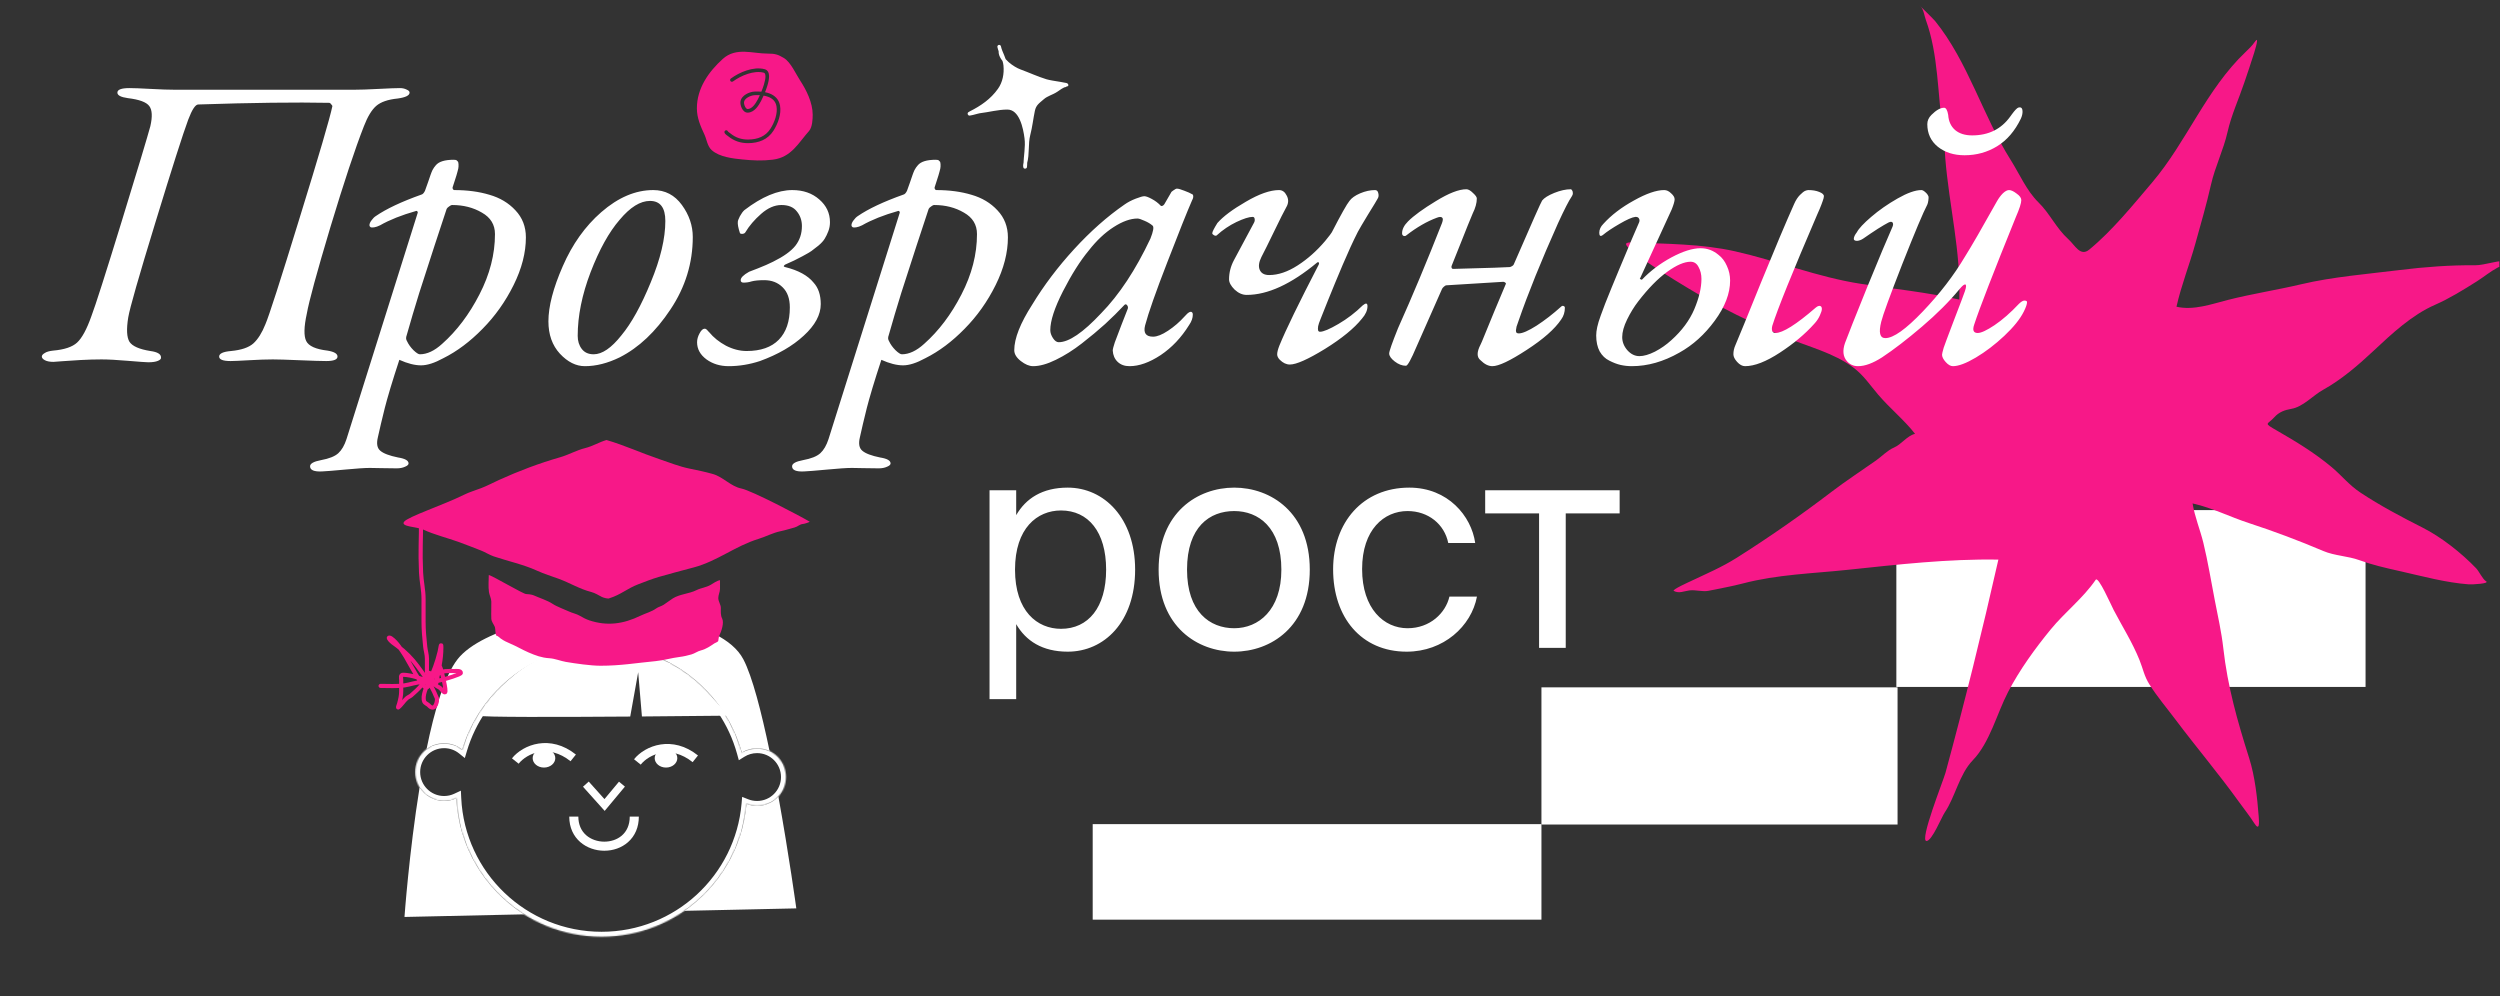 <?xml version="1.0" encoding="UTF-8"?> <svg xmlns="http://www.w3.org/2000/svg" width="2078" height="828" viewBox="0 0 2078 828" fill="none"><rect x="0" y="0" width="2078" height="828" fill="#333333" stroke="none"/> <g clip-path="url(#clip0_1177_362)"> <path fill-rule="evenodd" clip-rule="evenodd" d="M465.787 538.512L437.731 518.009C413.487 524.697 390.549 534.852 380.297 548.003C369.584 561.751 361.085 590.557 354.523 622.71C358.569 619.602 363.633 617.755 369.129 617.755C374.823 617.755 380.054 619.738 384.168 623.051C399.065 573.16 445.305 536.791 500.039 536.791C555.662 536.791 602.513 574.351 616.611 625.493C620.288 623.203 624.631 621.879 629.282 621.879C633.002 621.879 636.524 622.726 639.666 624.236C632.893 591.704 625.274 562.094 617.867 548.003C608.766 530.685 583.891 520.537 557.315 514.906L552.174 531.065L465.787 538.512ZM646.995 662.072C642.607 666.87 636.296 669.878 629.282 669.878C626.181 669.878 623.217 669.29 620.496 668.219C617.323 705.032 597.655 737.129 568.919 757.082L661.895 755.049C661.895 755.049 655.801 710.61 646.995 662.072ZM435.561 759.999C403.187 739.551 381.192 704.16 379.268 663.514C376.188 664.951 372.752 665.754 369.129 665.754C360.544 665.754 353.012 661.247 348.77 654.469C339.987 708.901 336.208 762.172 336.208 762.172L435.561 759.999Z" fill="white"></path> <path fill-rule="evenodd" clip-rule="evenodd" d="M398.852 594.865C397.869 596.215 465.682 596.021 523.844 595.601L530.455 558.748L533.567 595.53C572.785 595.233 605.289 594.865 605.289 594.865C605.289 594.865 561.148 536.723 497.808 536.754C433.557 536.785 408.278 581.969 398.852 594.865Z" fill="white"></path> <path d="M502.608 674.029L484.575 653.923L489.359 649.628L502.426 664.209L514.501 649.719L519.434 653.831L502.608 674.029Z" fill="white"></path> <path d="M502.269 707.127C487.801 707.127 473.163 697.375 473.163 678.75H480.716C480.716 685.186 483.006 690.575 487.334 694.322C491.208 697.672 496.641 699.585 502.269 699.585C512.806 699.585 523.446 693.149 523.446 678.75H530.999C530.999 687.51 527.866 694.881 521.931 700.075C516.736 704.621 509.753 707.127 502.28 707.127H502.269Z" fill="white"></path> <path d="M532.556 635.552L527.008 631.086C536.293 619.546 558.916 610.946 580.162 627.942L575.719 633.501C557.322 618.783 539.482 626.939 532.567 635.552H532.556Z" fill="white"></path> <path d="M431.083 634.791L425.535 630.325C434.82 618.786 457.444 610.185 478.689 627.181L474.235 632.74C455.837 618.022 437.998 626.179 431.083 634.791Z" fill="white"></path> <path d="M452.151 637.998C457.345 637.998 461.556 634.489 461.556 630.161C461.556 625.833 457.345 622.324 452.151 622.324C446.958 622.324 442.747 625.833 442.747 630.161C442.747 634.489 446.958 637.998 452.151 637.998Z" fill="white"></path> <path d="M553.585 637.998C558.779 637.998 562.989 634.489 562.989 630.161C562.989 625.833 558.779 622.324 553.585 622.324C548.391 622.324 544.181 625.833 544.181 630.161C544.181 634.489 548.391 637.998 553.585 637.998Z" fill="white"></path> <mask id="path-9-inside-1_1177_362" fill="white"> <path fill-rule="evenodd" clip-rule="evenodd" d="M620.496 668.22C615.166 730.07 563.271 778.608 500.039 778.608C435.213 778.608 382.302 727.59 379.268 663.514C376.188 664.952 372.753 665.755 369.129 665.755C355.875 665.755 345.13 655.01 345.13 641.755C345.13 628.5 355.875 617.755 369.129 617.755C374.823 617.755 380.054 619.738 384.169 623.051C399.066 573.16 445.305 536.791 500.039 536.791C555.663 536.791 602.513 574.352 616.611 625.493C620.289 623.203 624.631 621.88 629.282 621.88C642.537 621.88 653.282 632.625 653.282 645.879C653.282 659.134 642.537 669.879 629.282 669.879C626.181 669.879 623.217 669.291 620.496 668.22Z"></path> </mask> <path d="M620.496 668.22L622.002 664.395L616.875 662.377L616.401 667.867L620.496 668.22ZM379.268 663.514L383.374 663.32L383.084 657.197L377.53 659.79L379.268 663.514ZM384.169 623.051L381.591 626.252L386.356 630.089L388.107 624.227L384.169 623.051ZM616.611 625.493L612.649 626.586L614.112 631.892L618.784 628.982L616.611 625.493ZM500.039 782.718C565.422 782.718 619.079 732.529 624.591 668.573L616.401 667.867C611.252 727.61 561.119 774.498 500.039 774.498V782.718ZM375.162 663.709C378.3 729.966 433.008 782.718 500.039 782.718V774.498C437.417 774.498 386.304 725.214 383.374 663.32L375.162 663.709ZM377.53 659.79C374.983 660.978 372.14 661.644 369.129 661.644V669.865C373.366 669.865 377.393 668.925 381.006 667.239L377.53 659.79ZM369.129 661.644C358.145 661.644 349.24 652.74 349.24 641.755H341.02C341.02 657.28 353.605 669.865 369.129 669.865V661.644ZM349.24 641.755C349.24 630.77 358.145 621.866 369.129 621.866V613.645C353.605 613.645 341.02 626.23 341.02 641.755H349.24ZM369.129 621.866C373.852 621.866 378.18 623.506 381.591 626.252L386.746 619.849C381.927 615.97 375.794 613.645 369.129 613.645V621.866ZM500.039 532.681C443.438 532.681 395.633 570.291 380.23 621.875L388.107 624.227C402.498 576.029 447.172 540.901 500.039 540.901V532.681ZM620.574 624.401C605.997 571.523 557.559 532.681 500.039 532.681V540.901C553.766 540.901 599.03 577.181 612.649 626.586L620.574 624.401ZM618.784 628.982C621.828 627.086 625.421 625.99 629.282 625.99V617.769C623.841 617.769 618.749 619.32 614.438 622.005L618.784 628.982ZM629.282 625.99C640.267 625.99 649.171 634.895 649.171 645.879H657.392C657.392 630.355 644.807 617.769 629.282 617.769V625.99ZM649.171 645.879C649.171 656.864 640.267 665.769 629.282 665.769V673.989C644.807 673.989 657.392 661.404 657.392 645.879H649.171ZM629.282 665.769C626.705 665.769 624.251 665.28 622.002 664.395L618.991 672.044C622.184 673.301 625.657 673.989 629.282 673.989V665.769Z" fill="white" mask="url(#path-9-inside-1_1177_362)"></path> <rect x="908.251" y="685.018" width="373" height="79.403" fill="white"></rect> <rect x="1281.25" y="571.321" width="296" height="114.028" fill="white"></rect> <rect x="1576.25" y="424" width="390" height="146.981" fill="white"></rect> <path d="M1616.92 131.574C1620.17 171.522 1629.95 208.918 1628.57 249.021C1601.2 242.844 1574.37 240.188 1546.63 235.9C1510.83 230.365 1477.37 216.834 1442.24 208.907C1414.38 202.62 1384.62 202.723 1356.21 201.523C1348.66 201.204 1351.77 204.548 1355.49 207.589C1369.84 219.319 1387.77 230.271 1403.57 239.812C1428.9 255.12 1456.98 268.938 1484.26 280.362C1502.96 288.19 1524.16 293.233 1540.49 305.51C1549.22 312.073 1554.13 319.813 1561.1 327.991C1570.69 339.24 1582.8 349.079 1591.79 360.587C1585.03 362.251 1580.61 369.329 1574.15 372.073C1568.89 374.31 1564.22 379.299 1559.52 382.627C1547.19 391.352 1534.46 399.58 1522.46 408.741C1497.37 427.894 1470.39 446.698 1443.67 463.569C1431.12 471.493 1418.96 476.6 1405.67 482.919C1404.14 483.645 1389.49 490.203 1391.23 491.155C1395.68 493.585 1399.78 491.295 1404.22 490.756C1409.56 490.107 1415.2 492.1 1420.27 491.049C1429.87 489.059 1439.22 487.45 1448.85 484.929C1477.31 477.474 1506.83 476.701 1535.87 473.633C1577.35 469.25 1619.27 464.421 1661.05 465.149C1647.6 524.734 1633.06 583.589 1617.09 642.332C1615.38 648.614 1595.04 699.402 1601.39 699.045C1605.91 698.79 1613.88 679.178 1616.38 675.469C1625.33 662.191 1628.53 643.587 1639.74 631.976C1653.98 617.232 1659.74 593.196 1669.09 575.231C1678.72 556.747 1691.39 539.255 1704.46 523.278C1716.45 508.634 1731.16 497.587 1741.96 481.902C1744.16 478.695 1754.68 502.813 1756.91 507.08C1764.24 521.139 1772.33 533.692 1778.37 548.657C1781.31 555.935 1782.22 561.962 1786.6 568.879C1793.08 579.133 1800.83 588.209 1808.1 597.898C1825.57 621.193 1844.26 643.172 1861.22 666.811C1865.44 672.688 1869.83 678.077 1873.73 684.242C1878.41 691.643 1877.77 682.988 1877.44 678.743C1876.22 662.87 1874.29 645.225 1869.5 630.121C1859.7 599.206 1851.59 570.763 1848 538.699C1846.51 525.351 1843.46 511.941 1840.9 498.751C1837.82 482.925 1835.24 466.843 1831.43 451.181C1828.75 440.212 1824.26 429.595 1822.48 418.443C1839.12 422.198 1853.26 429.569 1869.5 434.855C1890.05 441.541 1911.19 449.528 1931.13 457.998C1940.6 462.024 1951.53 462.109 1961.21 465.646C1972.01 469.59 1982.86 472.037 1994.07 474.566L1995.25 474.831C2014.11 479.086 2032.77 484.261 2052.01 485.706C2054.7 485.908 2070.2 485.163 2066.27 483.016C2063.76 481.645 2060.51 474.828 2058.32 472.522C2046.07 459.667 2029.11 446.334 2013.45 438.446C1996.22 429.763 1978.05 420.1 1961.97 409.428C1952.32 403.026 1946.44 395.208 1937.69 387.946C1923.51 376.181 1908.47 367.042 1892.56 357.893C1880.8 351.124 1884.68 353.243 1890.45 346.782C1894.2 342.587 1898.94 340.774 1904.48 339.852C1914.32 338.216 1922.4 328.769 1930.82 324.099C1946.34 315.485 1960.11 303.571 1972.99 291.513C1988.1 277.368 2004.75 261.792 2023.94 253.387C2035.92 248.141 2047.58 240.915 2058.64 233.935C2064.57 230.19 2069.82 225.75 2076.07 222.403C2079.25 220.698 2088.98 217.797 2085.46 217.002C2078.66 215.467 2065.24 220.586 2057.16 220.497C2036.69 220.273 2015.28 221.897 1995.01 224.411C1968.21 227.736 1938.88 230.083 1912.81 236.258C1892.69 241.025 1872.3 244.122 1852.18 249.212C1838.27 252.731 1823.52 258.213 1809.08 254.953C1813.22 236.581 1819.88 220.222 1824.8 202.434C1829.26 186.277 1834 170.213 1837.75 153.587C1841.14 138.568 1848.15 124.664 1851.47 109.96C1854.77 95.325 1860.84 82.544 1865.61 68.254C1869.23 57.383 1880.59 25.498 1874.09 34.94C1871.98 38.001 1869.21 40.671 1866.53 43.221C1833.55 74.598 1817.79 117.596 1788.85 151.682C1773.08 170.265 1755.52 191.922 1736.61 207.452C1729.13 213.598 1724.84 203.923 1719.3 198.927C1709.07 189.701 1704.03 177.683 1694.32 168.158C1684.47 158.488 1678.58 144.512 1671.31 132.997C1648.05 96.208 1635.94 51.454 1608.4 17.41C1607.04 15.729 1590.46 -0.475 1596.48 5.482C1598.96 7.934 1599.52 13.157 1600.75 16.543C1611.33 45.55 1610.42 78.372 1614.94 108.463C1616.11 116.268 1616.27 123.553 1616.92 131.574Z" fill="#F71888"></path> <path d="M145.226 74.587H294.492C299.258 74.587 305.952 74.359 314.576 73.906C323.313 73.452 329.27 73.225 332.447 73.225C334.489 73.225 336.305 73.622 337.893 74.416C339.595 75.097 340.446 75.948 340.446 76.969C340.446 79.352 337.099 80.997 330.405 81.905C322.462 82.699 316.562 84.742 312.704 88.032C308.959 91.323 305.555 96.939 302.492 104.882C295.23 123.377 285.925 151.404 274.579 188.962C263.345 226.519 256.821 250.461 255.006 260.786C252.623 271.679 252.453 279.225 254.495 283.423C256.537 287.621 262.438 290.288 272.196 291.423C277.756 292.33 280.536 293.976 280.536 296.358C280.536 298.855 277.415 300.103 271.175 300.103C267.09 300.103 259.714 299.876 249.049 299.422C238.383 298.968 230.951 298.741 226.752 298.741C221.533 298.741 214.952 298.968 207.009 299.422C199.18 299.876 194.074 300.103 191.691 300.103C185.337 300.103 182.16 298.855 182.16 296.358C182.16 293.862 185.45 292.33 192.031 291.763C200.541 290.969 206.725 288.87 210.583 285.466C214.441 281.948 217.788 276.615 220.625 269.467C223.575 262.659 233.05 233.214 249.049 181.132C265.161 129.051 274.238 98.074 276.281 88.203C276.281 87.862 275.94 87.352 275.26 86.671C274.692 85.876 274.238 85.479 273.898 85.479C245.758 84.912 209.392 85.366 164.799 86.841C162.416 86.841 159.636 91.039 156.459 99.436C152.147 111.009 143.07 139.433 129.227 184.707C115.384 229.867 107.838 256.248 106.59 263.85C105.002 273.608 105.342 280.36 107.611 284.104C109.994 287.735 115.781 290.288 124.972 291.763C130.872 292.557 133.822 294.316 133.822 297.039C134.049 298.174 133.198 299.138 131.269 299.933C129.454 300.727 126.787 301.124 123.27 301.124C121.568 301.124 116.008 300.727 106.59 299.933C97.286 299.138 89.854 298.741 84.294 298.741C78.961 298.741 73.174 298.911 66.933 299.252C60.693 299.592 55.473 299.933 51.275 300.273C47.077 300.613 44.807 300.784 44.467 300.784C41.403 300.784 39.02 300.33 37.319 299.422C35.617 298.514 34.766 297.493 34.766 296.358C34.766 295.337 35.56 294.373 37.148 293.465C38.623 292.444 40.949 291.763 44.127 291.423C53.431 290.628 60.069 288.416 64.04 284.785C68.125 281.04 72.096 273.722 75.954 262.829C79.358 253.865 87.755 227.597 101.144 184.026C114.533 140.454 122.476 114.073 124.972 104.882C126.787 96.939 126.504 91.38 124.121 88.203C121.738 84.912 115.781 82.699 106.25 81.565C100.463 80.77 97.57 79.239 97.57 76.969C97.57 74.473 100.917 73.225 107.611 73.225C111.129 73.225 117.029 73.452 125.312 73.906C133.596 74.359 140.233 74.587 145.226 74.587ZM437.121 197.301C437.121 210.01 433.717 223.229 426.909 236.958C420.101 250.688 411.477 262.829 401.038 273.381C390.713 283.934 379.876 292.047 368.53 297.72C361.268 301.691 355.084 303.677 349.978 303.677C344.758 303.677 338.744 302.145 331.936 299.082C329.1 307.705 326.603 315.591 324.448 322.74C322.292 330.001 320.76 335.448 319.852 339.079C318.944 342.71 317.866 347.135 316.618 352.355C315.484 357.687 314.633 361.432 314.065 363.588C312.817 368.807 313.498 372.495 316.108 374.651C318.717 376.92 323.653 378.792 330.915 380.267C336.702 381.175 339.595 382.821 339.595 385.203C339.595 386.225 338.631 387.132 336.702 387.927C334.773 388.834 332.447 389.288 329.724 389.288C326.093 389.288 321.895 389.231 317.129 389.118C312.363 389.004 309.13 388.948 307.427 388.948C303.229 388.948 296.364 389.402 286.833 390.309C277.188 391.217 270.834 391.728 267.771 391.841C261.076 392.182 257.729 390.763 257.729 387.586C257.729 385.317 260.736 383.615 266.749 382.48C273.557 381.232 278.38 379.303 281.217 376.693C284.053 374.084 286.323 370.169 288.025 364.949L347.255 176.707C347.255 176.367 347.141 176.026 346.914 175.686C346.687 175.345 346.347 175.232 345.893 175.345C333.865 178.749 323.88 182.721 315.938 187.26C314.122 188.167 312.477 188.735 311.002 188.962C309.64 189.188 308.619 189.132 307.938 188.791C307.371 188.337 307.087 187.827 307.087 187.26C307.087 186.011 307.654 184.65 308.789 183.175C309.924 181.586 311.115 180.395 312.363 179.6C321.1 173.587 333.752 167.63 350.318 161.729C351.339 161.502 352.304 160.481 353.212 158.666C354.006 156.51 354.857 154.127 355.765 151.517C356.672 148.794 357.353 146.808 357.807 145.56C358.261 144.199 358.828 142.78 359.509 141.305C360.303 139.83 361.211 138.525 362.232 137.391C364.729 134.327 369.721 132.795 377.21 132.795C377.891 132.795 378.458 132.852 378.912 132.965C379.366 133.079 379.706 133.306 379.933 133.646C380.274 133.873 380.5 134.1 380.614 134.327C380.841 134.554 380.954 134.894 380.954 135.348C381.068 135.802 381.125 136.143 381.125 136.369C381.125 136.596 381.125 136.994 381.125 137.561C381.125 138.015 381.125 138.298 381.125 138.412C381.125 139.32 380.841 140.738 380.274 142.667C379.82 144.482 379.082 146.922 378.061 149.986C377.04 152.936 376.416 154.865 376.189 155.772C376.075 156.226 376.189 156.737 376.529 157.304C376.87 157.758 377.21 157.985 377.55 157.985C388.443 157.985 398.201 159.29 406.825 161.9C415.562 164.396 422.767 168.708 428.44 174.835C434.227 180.962 437.121 188.451 437.121 197.301ZM411.42 194.578C411.42 186.749 407.789 180.792 400.527 176.707C393.379 172.509 385.153 170.41 375.848 170.41C375.168 170.41 374.316 170.807 373.295 171.601C372.274 172.282 371.593 172.963 371.253 173.643C369.437 179.317 366.09 189.472 361.211 204.109C356.445 218.633 352.19 231.795 348.446 243.596C344.815 255.283 341.297 267.141 337.893 279.168C337.667 279.622 337.553 280.36 337.553 281.381C337.667 282.288 337.893 282.969 338.234 283.423C339.482 286.146 341.297 288.699 343.68 291.082C346.063 293.352 347.822 294.486 348.957 294.486C354.97 294.486 361.154 291.593 367.508 285.806C379.649 275.027 389.975 261.354 398.485 244.787C407.109 228.108 411.42 211.371 411.42 194.578ZM542.986 157.985C552.857 157.985 560.8 162.127 566.814 170.41C572.828 178.693 575.834 187.543 575.834 196.961C575.834 218.633 569.651 238.717 557.283 257.212C545.028 275.707 530.958 288.983 515.073 297.039C505.088 301.918 495.443 304.358 486.139 304.358C478.763 304.358 471.842 300.897 465.374 293.976C459.02 287.054 455.843 278.09 455.843 267.084C455.843 254.716 459.814 239.455 467.757 221.3C475.7 203.032 486.365 188.054 499.755 176.367C513.825 164.112 528.235 157.985 542.986 157.985ZM540.262 167.006C532.206 167.006 523.81 172.225 515.073 182.664C506.222 192.876 498.166 207.4 490.904 226.236C483.756 244.958 480.182 262.602 480.182 279.168C480.182 283.48 481.316 287.111 483.586 290.061C485.855 293.011 489.145 294.486 493.457 294.486C500.492 294.486 508.151 289.267 516.434 278.828C524.831 268.729 533.001 253.978 540.943 234.575C548.999 215.173 553.028 198.209 553.028 183.685C553.028 172.566 548.773 167.006 540.262 167.006ZM658.552 157.985C667.63 157.985 675.118 160.595 681.019 165.814C686.919 170.92 689.869 177.218 689.869 184.707C689.869 187.316 689.415 189.813 688.508 192.195C687.6 194.578 686.579 196.677 685.444 198.493C684.423 200.195 682.721 202.067 680.338 204.109C677.955 206.038 675.969 207.57 674.381 208.705C672.906 209.726 670.466 211.144 667.062 212.96C663.772 214.662 661.446 215.853 660.084 216.534C658.722 217.101 656.226 218.236 652.595 219.938C651.12 220.959 651.12 221.64 652.595 221.981C663.601 224.704 671.487 229.016 676.253 234.916C680.224 239.228 682.21 245.185 682.21 252.787C682.21 261.637 677.501 270.374 668.083 278.998C658.779 287.621 646.638 294.656 631.66 300.103C623.037 302.94 614.357 304.358 605.62 304.358C598.585 304.358 592.457 302.486 587.238 298.741C582.018 294.883 579.409 290.118 579.409 284.444C579.409 282.062 580.09 279.622 581.451 277.126C582.813 274.516 584.231 273.211 585.706 273.211C586.273 273.211 586.727 273.381 587.068 273.722C587.522 273.949 587.976 274.402 588.429 275.083C588.997 275.651 589.337 275.991 589.451 276.104C593.082 280.53 597.734 284.274 603.407 287.338C609.194 290.288 614.924 291.763 620.597 291.763C632.285 291.763 641.192 288.643 647.319 282.402C653.446 276.161 656.51 267.197 656.51 255.51C656.51 248.248 654.524 242.688 650.553 238.83C646.581 234.859 641.475 232.873 635.235 232.873C630.809 232.873 627.292 233.214 624.682 233.895C622.64 234.575 620.427 234.916 618.044 234.916C616.456 234.916 615.662 234.235 615.662 232.873C615.662 230.831 617.988 228.505 622.64 225.895C623.094 225.668 625.59 224.704 630.129 223.002C634.781 221.186 638.922 219.371 642.553 217.555C651.29 213.244 657.474 208.818 661.105 204.28C664.736 199.627 666.552 194.181 666.552 187.94C666.552 183.175 665.133 179.09 662.297 175.686C659.573 172.168 655.318 170.41 649.532 170.41C643.858 170.41 638.242 172.849 632.682 177.728C627.122 182.607 622.753 187.713 619.576 193.046C619.122 193.841 618.271 194.295 617.023 194.408C615.775 194.408 615.094 194.124 614.981 193.557C613.619 189.359 613.052 186.295 613.279 184.366C613.279 183.572 613.846 182.04 614.981 179.771C616.229 177.501 617.477 175.799 618.725 174.665C633.249 163.545 646.525 157.985 658.552 157.985ZM837.774 197.301C837.774 210.01 834.37 223.229 827.562 236.958C820.754 250.688 812.13 262.829 801.691 273.381C791.366 283.934 780.53 292.047 769.183 297.72C761.921 301.691 755.737 303.677 750.631 303.677C745.411 303.677 739.398 302.145 732.59 299.082C729.753 307.705 727.257 315.591 725.101 322.74C722.945 330.001 721.413 335.448 720.505 339.079C719.598 342.71 718.52 347.135 717.272 352.355C716.137 357.687 715.286 361.432 714.719 363.588C713.47 368.807 714.151 372.495 716.761 374.651C719.371 376.92 724.307 378.792 731.568 380.267C737.355 381.175 740.249 382.821 740.249 385.203C740.249 386.225 739.284 387.132 737.355 387.927C735.426 388.834 733.1 389.288 730.377 389.288C726.746 389.288 722.548 389.231 717.782 389.118C713.017 389.004 709.783 388.948 708.081 388.948C703.882 388.948 697.018 389.402 687.486 390.309C677.842 391.217 671.487 391.728 668.424 391.841C661.729 392.182 658.382 390.763 658.382 387.586C658.382 385.317 661.389 383.615 667.403 382.48C674.211 381.232 679.033 379.303 681.87 376.693C684.706 374.084 686.976 370.169 688.678 364.949L747.908 176.707C747.908 176.367 747.794 176.026 747.567 175.686C747.34 175.345 747 175.232 746.546 175.345C734.519 178.749 724.533 182.721 716.591 187.26C714.775 188.167 713.13 188.735 711.655 188.962C710.293 189.188 709.272 189.132 708.591 188.791C708.024 188.337 707.74 187.827 707.74 187.26C707.74 186.011 708.308 184.65 709.442 183.175C710.577 181.586 711.768 180.395 713.017 179.6C721.753 173.587 734.405 167.63 750.971 161.729C751.993 161.502 752.957 160.481 753.865 158.666C754.659 156.51 755.51 154.127 756.418 151.517C757.326 148.794 758.006 146.808 758.46 145.56C758.914 144.199 759.481 142.78 760.162 141.305C760.956 139.83 761.864 138.525 762.885 137.391C765.382 134.327 770.374 132.795 777.863 132.795C778.544 132.795 779.111 132.852 779.565 132.965C780.019 133.079 780.359 133.306 780.586 133.646C780.927 133.873 781.154 134.1 781.267 134.327C781.494 134.554 781.608 134.894 781.608 135.348C781.721 135.802 781.778 136.143 781.778 136.369C781.778 136.596 781.778 136.994 781.778 137.561C781.778 138.015 781.778 138.298 781.778 138.412C781.778 139.32 781.494 140.738 780.927 142.667C780.473 144.482 779.735 146.922 778.714 149.986C777.693 152.936 777.069 154.865 776.842 155.772C776.728 156.226 776.842 156.737 777.182 157.304C777.523 157.758 777.863 157.985 778.203 157.985C789.096 157.985 798.855 159.29 807.478 161.9C816.215 164.396 823.42 168.708 829.094 174.835C834.88 180.962 837.774 188.451 837.774 197.301ZM812.074 194.578C812.074 186.749 808.443 180.792 801.181 176.707C794.032 172.509 785.806 170.41 776.501 170.41C775.821 170.41 774.97 170.807 773.948 171.601C772.927 172.282 772.246 172.963 771.906 173.643C770.091 179.317 766.743 189.472 761.864 204.109C757.099 218.633 752.844 231.795 749.099 243.596C745.468 255.283 741.951 267.141 738.547 279.168C738.32 279.622 738.206 280.36 738.206 281.381C738.32 282.288 738.547 282.969 738.887 283.423C740.135 286.146 741.951 288.699 744.333 291.082C746.716 293.352 748.475 294.486 749.61 294.486C755.623 294.486 761.807 291.593 768.162 285.806C780.303 275.027 790.628 261.354 799.138 244.787C807.762 228.108 812.074 211.371 812.074 194.578ZM951.128 163.091C952.489 163.091 954.532 163.829 957.255 165.304C960.092 166.779 962.645 168.708 964.914 171.09C965.141 171.317 965.595 171.317 966.276 171.09C966.956 170.75 967.467 170.296 967.807 169.729L973.424 160.027C973.538 159.574 974.218 158.949 975.467 158.155C976.715 157.247 977.622 156.794 978.19 156.794C979.438 156.794 981.48 157.361 984.317 158.496C987.154 159.517 989.536 160.595 991.465 161.729C992.146 162.978 991.919 164.623 990.785 166.665C986.813 175.743 980.005 192.763 970.36 217.726C960.716 242.575 954.532 260.162 951.809 270.488C950.22 276.729 952.433 279.849 958.446 279.849C961.737 279.849 965.879 278.204 970.871 274.913C975.977 271.509 980.516 267.594 984.487 263.169C988.005 259.084 990.274 258.12 991.295 260.276C991.409 260.616 991.465 261.013 991.465 261.467C991.465 264.304 990.444 267.197 988.402 270.147C981.934 280.586 974.048 288.926 964.744 295.167C955.44 301.294 946.816 304.358 938.873 304.358C934.788 304.358 931.498 303.166 929.002 300.784C926.505 298.401 925.144 295.28 924.917 291.423C924.917 290.288 925.484 288.019 926.619 284.615C927.867 281.097 929.739 276.161 932.235 269.807C934.845 263.339 936.49 259.141 937.171 257.212C937.852 255.851 937.682 254.602 936.661 253.468C935.98 252.787 935.299 252.787 934.618 253.468C929.739 258.687 924.406 263.963 918.619 269.296C912.833 274.516 906.365 279.906 899.216 285.466C892.068 291.025 884.863 295.564 877.601 299.082C870.452 302.599 864.155 304.358 858.709 304.358C855.532 304.358 852.127 302.94 848.497 300.103C844.866 297.266 843.05 294.259 843.05 291.082C843.05 281.324 848.043 268.672 858.028 253.127C867.673 237.242 879.246 221.924 892.749 207.173C906.365 192.309 920.321 179.941 934.618 170.069C937.341 168.14 940.462 166.495 943.979 165.133C947.497 163.772 949.88 163.091 951.128 163.091ZM945.511 181.643C939.611 181.643 932.973 184.026 925.598 188.791C918.336 193.444 911.471 199.911 905.003 208.194C897.855 216.818 890.706 228.108 883.558 242.064C876.523 255.907 873.005 266.687 873.005 274.402C873.005 276.558 873.743 278.771 875.218 281.04C876.693 283.31 878.282 284.444 879.984 284.444C888.494 284.444 900.238 276.445 915.215 260.446C930.306 245.014 943.979 224.307 956.234 198.323C958.617 192.309 959.241 188.735 958.106 187.6C956.291 186.011 954.021 184.65 951.298 183.515C948.575 182.267 946.646 181.643 945.511 181.643ZM1063.12 157.985C1065.84 157.985 1067.94 159.46 1069.42 162.41C1071.01 165.247 1071.12 168.14 1069.76 171.09C1067.26 175.629 1063.69 182.721 1059.04 192.366C1054.38 202.01 1050.87 209.102 1048.48 213.641C1046.33 217.952 1045.87 221.527 1047.12 224.363C1048.37 227.2 1050.98 228.618 1054.95 228.618C1062.44 228.618 1070.33 225.952 1078.61 220.619C1086.89 215.286 1094.49 208.535 1101.42 200.365C1104.93 196.053 1106.8 193.614 1107.03 193.046C1114.63 178.296 1119.51 169.615 1121.67 167.006C1123.37 164.623 1126.32 162.524 1130.52 160.708C1134.83 158.893 1138.97 157.985 1142.94 157.985C1144.42 157.985 1145.33 158.893 1145.67 160.708C1146.12 162.41 1145.89 163.942 1144.99 165.304C1144.42 166.438 1141.81 170.75 1137.16 178.239C1132.62 185.728 1129.78 190.55 1128.65 192.706C1124.68 200.535 1120.48 209.669 1116.05 220.108C1111.63 230.547 1107.54 240.419 1103.8 249.723C1100.17 259.028 1098.07 264.304 1097.5 265.552C1096.59 267.708 1095.97 269.58 1095.63 271.169C1095.4 272.757 1095.4 273.949 1095.63 274.743C1095.97 275.424 1096.48 275.764 1097.16 275.764C1100 275.764 1105.1 273.608 1112.48 269.296C1119.85 264.985 1126.61 259.822 1132.73 253.808C1135.34 251.652 1136.65 251.879 1136.65 254.489C1136.65 257.893 1135.12 261.354 1132.05 264.871C1125.58 272.927 1115.32 281.324 1101.25 290.061C1087.18 298.684 1077.47 302.996 1072.14 302.996C1069.19 302.996 1066.41 301.691 1063.8 299.082C1062.33 297.607 1061.59 296.075 1061.59 294.486C1061.59 292.784 1062.21 290.345 1063.46 287.168C1068.68 274.346 1079.57 251.936 1096.14 219.938C1096.48 219.257 1096.48 218.69 1096.14 218.236C1095.91 217.782 1095.46 217.782 1094.78 218.236C1073.22 236.164 1053.7 245.128 1036.23 245.128C1032.71 245.128 1029.36 243.653 1026.19 240.703C1023.12 237.639 1021.59 234.802 1021.59 232.193C1021.59 226.633 1022.95 221.3 1025.68 216.194C1035.43 197.925 1040.94 187.657 1042.19 185.387C1042.87 184.253 1043.09 183.118 1042.87 181.983C1042.75 180.849 1042.19 180.281 1041.16 180.281C1038.21 180.281 1033.73 181.7 1027.72 184.536C1021.82 187.373 1016.37 191.061 1011.38 195.599C1010.93 196.053 1010.19 196.053 1009.17 195.599C1008.15 195.032 1007.63 194.465 1007.63 193.897C1007.63 192.763 1009.05 189.926 1011.89 185.387C1016.66 179.941 1024.54 174.041 1035.55 167.686C1046.55 161.219 1055.74 157.985 1063.12 157.985ZM1198.6 240.192L1177.32 288.359C1172.9 298.798 1170.01 304.017 1168.64 304.017C1165.47 304.017 1162.35 302.826 1159.28 300.443C1156.22 298.06 1154.69 295.848 1154.69 293.805C1154.69 291.99 1157.13 285.012 1162.01 272.871C1173.92 246.319 1186.12 217.158 1198.6 185.387C1199.51 182.891 1199.51 181.359 1198.6 180.792C1197.81 180.111 1196.39 180.168 1194.35 180.962C1186.06 184.026 1177.61 188.905 1168.99 195.599C1168.42 196.167 1167.68 196.337 1166.77 196.11C1165.86 195.77 1165.41 195.032 1165.41 193.897C1165.41 190.607 1167.06 187.316 1170.35 184.026C1175.11 179.26 1182.83 173.643 1193.49 167.176C1204.16 160.595 1212.61 157.304 1218.85 157.304C1220.44 157.304 1222.26 158.325 1224.3 160.368C1226.46 162.297 1227.53 163.829 1227.53 164.963C1227.53 168.708 1226.4 172.849 1224.13 177.388C1221.86 182.721 1218.63 190.72 1214.43 201.386C1210.23 211.939 1207.62 218.463 1206.6 220.959C1206.37 221.527 1206.37 222.094 1206.6 222.661C1206.83 223.229 1207.28 223.512 1207.96 223.512C1237.8 222.718 1253.52 222.207 1255.11 221.981C1256.7 221.413 1257.72 220.732 1258.17 219.938C1273.15 185.444 1281.03 167.686 1281.83 166.665C1283.53 164.509 1286.88 162.41 1291.87 160.368C1296.98 158.325 1301.57 157.304 1305.66 157.304C1306 157.304 1306.34 157.588 1306.68 158.155C1307.13 158.723 1307.36 159.517 1307.36 160.538C1307.36 161.559 1307.02 162.524 1306.34 163.431C1304.07 166.722 1300.32 174.041 1295.1 185.387C1281.03 216.818 1270.03 244.05 1262.09 267.084C1261.4 268.899 1260.89 270.374 1260.55 271.509C1260.33 272.644 1260.16 273.665 1260.04 274.573C1260.04 275.48 1260.21 276.161 1260.55 276.615C1261.01 276.955 1261.63 277.126 1262.43 277.126C1265.49 277.126 1270.42 274.97 1277.23 270.658C1284.04 266.233 1290.85 260.957 1297.66 254.829C1298.22 254.262 1298.85 254.092 1299.53 254.319C1300.32 254.546 1300.72 255.056 1300.72 255.851C1300.72 259.482 1299.7 262.715 1297.66 265.552C1292.32 273.495 1282.74 281.948 1268.89 290.912C1255.16 299.876 1245.69 304.358 1240.47 304.358C1237.18 304.358 1233.89 302.713 1230.6 299.422C1227.42 296.926 1227.42 292.614 1230.6 286.487C1231.05 285.692 1232.19 283.026 1234 278.487C1235.93 273.835 1238.65 267.197 1242.17 258.574C1245.8 249.95 1248.92 242.518 1251.53 236.277C1251.87 235.824 1251.76 235.37 1251.19 234.916C1250.62 234.462 1250.06 234.235 1249.49 234.235L1202.51 237.128C1201.72 237.128 1200.93 237.526 1200.13 238.32C1199.34 239.001 1198.83 239.625 1198.6 240.192ZM1438.07 233.214C1438.07 243.88 1433.82 255 1425.31 266.573C1416.91 278.033 1407.1 286.884 1395.86 293.125C1382.7 300.613 1369.54 304.358 1356.38 304.358C1353.2 304.358 1350.08 304.017 1347.02 303.337C1344.07 302.656 1340.94 301.464 1337.65 299.762C1334.36 298.174 1331.7 295.621 1329.65 292.103C1327.73 288.472 1326.76 284.047 1326.76 278.828C1326.76 276.785 1327.05 274.459 1327.61 271.849C1328.18 269.24 1329.14 266.063 1330.51 262.318C1331.87 258.46 1333.12 255.113 1334.25 252.276C1335.38 249.326 1337.14 244.958 1339.53 239.171C1342.02 233.271 1343.95 228.618 1345.31 225.214C1354.73 202.634 1360.4 189.245 1362.33 185.047C1362.9 183.799 1362.9 182.664 1362.33 181.643C1361.77 180.622 1360.74 180.168 1359.27 180.281C1356.55 180.622 1352.18 182.551 1346.16 186.068C1340.26 189.472 1335.67 192.536 1332.38 195.259C1331.36 196.053 1330.56 196.28 1330 195.94C1329.54 195.486 1329.31 194.692 1329.31 193.557C1329.31 190.834 1330.45 188.337 1332.72 186.068C1339.3 178.806 1347.75 172.339 1358.08 166.665C1368.4 160.878 1376.8 157.985 1383.27 157.985C1385.31 157.985 1387.24 158.893 1389.06 160.708C1390.98 162.41 1391.95 164.055 1391.95 165.644C1391.95 167.233 1391.15 170.013 1389.57 173.984C1388.32 176.821 1379.47 196.11 1363.01 231.852L1364.72 232.533C1371.64 225.271 1379.81 219.087 1389.23 213.981C1398.76 208.875 1406.87 206.322 1413.56 206.322C1419.12 206.322 1424.12 208.194 1428.54 211.939C1431.38 214.095 1433.65 217.101 1435.35 220.959C1437.17 224.817 1438.07 228.902 1438.07 233.214ZM1414.24 231.852C1414.24 228.108 1413.45 224.817 1411.86 221.981C1410.39 219.03 1408.17 217.555 1405.22 217.555C1400 217.555 1393.54 220.335 1385.82 225.895C1378.11 231.455 1370.05 239.681 1361.65 250.574C1358.25 255 1355.19 259.992 1352.46 265.552C1349.74 271.112 1348.38 275.991 1348.38 280.189C1348.38 284.161 1349.8 287.792 1352.63 291.082C1355.58 294.373 1358.93 296.018 1362.67 296.018C1366.3 296.018 1370.62 294.77 1375.61 292.274C1380.6 289.664 1385.14 286.487 1389.23 282.742C1397.96 274.913 1404.32 266.346 1408.29 257.042C1412.26 247.624 1414.24 239.228 1414.24 231.852ZM1503.09 157.985C1506.61 157.985 1509.61 158.496 1512.11 159.517C1514.72 160.538 1516.03 161.729 1516.03 163.091C1516.03 163.999 1515.68 165.36 1515 167.176C1514.44 168.878 1513.59 171.09 1512.45 173.814C1511.32 176.423 1510.69 177.842 1510.58 178.069C1489.81 226.406 1477.33 257.326 1473.13 270.828C1472.68 272.644 1472.68 274.119 1473.13 275.253C1473.7 276.275 1474.55 276.785 1475.69 276.785C1481.81 276.785 1492.93 269.807 1509.05 255.851C1509.73 255.283 1510.41 254.829 1511.09 254.489C1511.88 254.149 1512.62 254.149 1513.3 254.489C1513.98 254.829 1514.32 255.624 1514.32 256.872C1514.32 258.006 1513.76 259.822 1512.62 262.318C1511.49 264.814 1509.95 267.084 1508.03 269.126C1500.42 277.636 1490.89 285.636 1479.43 293.125C1467.97 300.613 1458.33 304.358 1450.5 304.358C1448.23 304.358 1446.02 303.166 1443.86 300.784C1441.82 298.514 1440.8 296.415 1440.8 294.486C1440.8 291.876 1441.36 289.323 1442.5 286.827C1445.22 280.473 1452.31 263.112 1463.77 234.746C1475.35 206.379 1484.54 184.593 1491.35 169.388C1492.71 166.325 1494.3 163.885 1496.11 162.07C1497.93 160.254 1499.35 159.12 1500.37 158.666C1501.5 158.212 1502.41 157.985 1503.09 157.985ZM1597.04 157.985C1597.95 157.985 1599.03 158.552 1600.27 159.687C1601.64 160.822 1602.54 162.07 1603 163.431C1603.11 163.885 1603.05 164.963 1602.83 166.665C1602.6 168.254 1602.32 169.388 1601.98 170.069C1598.57 176.537 1591.65 192.99 1581.21 219.428C1570.89 245.865 1565.04 261.864 1563.68 267.424C1561.41 276.502 1562.55 281.04 1567.09 281.04C1573.78 281.04 1584.16 273.665 1598.23 258.914C1612.3 244.163 1623.99 228.959 1633.29 213.3C1638.63 204.79 1647.48 189.472 1659.84 167.346C1661.32 164.736 1662.97 162.524 1664.78 160.708C1666.71 158.893 1668.41 157.985 1669.89 157.985C1671.59 157.985 1673.69 158.949 1676.18 160.878C1678.79 162.694 1680.1 164.509 1680.1 166.325C1680.1 168.821 1678.57 173.587 1675.5 180.622C1656.67 227.143 1645.15 256.872 1640.95 269.807C1639.36 274.459 1640.33 276.785 1643.85 276.785C1646.68 276.785 1651.33 274.629 1657.8 270.318C1664.38 265.892 1671.19 259.935 1678.23 252.447C1680.5 250.177 1682.42 249.383 1684.01 250.064C1684.58 250.177 1684.86 250.574 1684.86 251.255C1684.86 252.844 1683.96 255.453 1682.14 259.084C1679.08 265.212 1673.69 271.906 1665.97 279.168C1658.37 286.317 1650.48 292.33 1642.31 297.209C1634.26 301.975 1627.9 304.358 1623.25 304.358C1621.32 304.358 1619.34 303.223 1617.29 300.954C1615.25 298.684 1614.23 296.642 1614.23 294.827C1614.23 294.146 1614.68 292.217 1615.59 289.04C1616.05 287.565 1618.88 279.962 1624.1 266.233C1629.44 252.39 1632.5 244.277 1633.29 241.894C1634.43 238.377 1634.48 236.561 1633.46 236.448C1632.56 236.334 1631.02 237.582 1628.87 240.192C1620.36 250.518 1609.92 260.957 1597.55 271.509C1585.18 282.062 1574.12 290.572 1564.36 297.039C1556.76 301.918 1550.12 304.358 1544.45 304.358C1540.59 304.358 1537.47 302.94 1535.09 300.103C1531.91 296.358 1531.4 291.366 1533.56 285.125C1535.94 278.657 1542.07 263.226 1551.94 238.83C1561.92 214.435 1568.84 197.925 1572.7 189.302C1573.5 187.6 1573.72 186.352 1573.38 185.558C1573.16 184.763 1572.59 184.366 1571.68 184.366C1570.77 184.366 1568.84 185.274 1565.89 187.089C1562.94 188.791 1559.37 191.061 1555.17 193.897C1550.97 196.734 1548.82 198.209 1548.7 198.323C1547 199.457 1545.3 200.081 1543.6 200.195C1541.9 200.195 1540.99 199.684 1540.87 198.663C1540.87 197.074 1541.73 195.202 1543.43 193.046C1545.02 189.983 1548.99 185.728 1555.34 180.281C1561.81 174.721 1569.13 169.615 1577.3 164.963C1585.47 160.311 1592.05 157.985 1597.04 157.985ZM1670.91 96.883C1671.25 96.429 1671.7 95.805 1672.27 95.011C1674.77 91.607 1676.58 89.734 1677.72 89.394C1678.06 89.281 1678.45 89.224 1678.91 89.224C1680.27 89.224 1681.01 90.245 1681.12 92.287C1681.23 94.216 1680.78 96.316 1679.76 98.585C1674.77 108.91 1668.18 116.569 1660.01 121.562C1651.85 126.555 1642.82 129.051 1632.95 129.051C1624.1 129.051 1616.73 126.725 1610.83 122.073C1604.93 117.307 1601.98 111.009 1601.98 103.18C1601.98 100.344 1603.11 97.79 1605.38 95.521C1609.35 91.55 1612.87 89.564 1615.93 89.564C1617.52 89.564 1618.66 91.55 1619.34 95.521C1619.68 100.854 1621.61 105.052 1625.12 108.116C1628.64 111.066 1633.35 112.541 1639.25 112.541C1652.87 112.541 1663.42 107.322 1670.91 96.883Z" fill="white"></path> <path fill-rule="evenodd" clip-rule="evenodd" d="M628.702 43.864C631.897 44.226 635.038 44.556 638.141 44.556C641.059 44.556 643.165 44.699 645.183 45.249C647.203 45.798 649.04 46.729 651.456 48.15C654.482 49.93 657.049 53.468 659.21 56.962C660.233 58.614 661.202 60.322 662.106 61.917L662.311 62.278C663.283 63.991 664.171 65.541 665.001 66.802C670.194 74.697 675.51 85.299 675.51 95.375C675.51 97.093 675.438 99.648 675.049 102.141C674.672 104.554 673.953 107.236 672.438 108.93C670.555 111.033 668.828 113.208 667.1 115.383L667.099 115.385C666.815 115.742 666.531 116.1 666.246 116.458C664.242 118.971 662.209 121.464 659.972 123.709C655.46 128.234 650.084 131.785 642.257 132.733C633.54 133.79 625.58 133.418 616.965 132.537C613.174 132.15 608.415 131.651 603.838 130.541C599.282 129.437 594.726 127.687 591.444 124.678C589.618 123.005 588.582 120.582 587.808 118.348C587.514 117.499 587.26 116.691 587.019 115.924C586.58 114.527 586.183 113.266 585.666 112.145C582.432 105.138 579.25 98.24 579.25 89.995C579.25 73.393 589.021 59.606 600.767 48.978C606.397 43.885 612.738 42.843 619.126 43.024C622.04 43.106 625.011 43.444 627.932 43.777L627.933 43.777L627.934 43.777C628.19 43.806 628.446 43.836 628.702 43.864ZM609.256 67.696C612.551 65.26 616.954 62.87 621.567 61.382C626.199 59.887 630.89 59.35 634.841 60.424C635.303 60.549 635.594 60.794 635.81 61.184C636.053 61.624 636.222 62.299 636.249 63.251C636.303 65.164 635.776 67.71 634.94 70.427C634.331 72.409 633.581 74.407 632.843 76.205C630.829 76.021 628.829 76.022 626.98 76.127C624.887 76.247 622.254 77.025 620.051 78.349C617.877 79.656 615.804 81.696 615.461 84.483C615.264 86.091 615.738 88.269 616.627 90.025C617.479 91.707 619.073 93.668 621.483 93.635C624.383 93.595 626.712 91.947 628.468 90.056C630.233 88.155 631.595 85.82 632.564 83.999C632.914 83.343 633.749 81.666 634.715 79.469C636.134 79.71 637.505 80.068 638.767 80.57C642.167 81.924 644.694 84.277 645.414 88.281C646.502 94.334 643.797 101.661 640.374 107.021C636.287 113.42 629.824 115.883 622.003 115.99C616.378 116.067 611.467 114.444 607.165 110.93C606.916 110.726 606.633 110.525 606.387 110.351L606.335 110.314C606.094 110.144 605.876 109.989 605.671 109.831C605.451 109.661 605.286 109.516 605.168 109.39C605.068 109.282 605.036 109.224 605.031 109.215C605.03 109.214 605.03 109.213 605.03 109.213L605.031 109.215C604.73 108.444 603.86 108.062 603.088 108.364C602.316 108.665 601.935 109.535 602.236 110.306C602.578 111.181 603.334 111.816 603.836 112.204C604.093 112.403 604.362 112.593 604.592 112.756L604.593 112.756L604.653 112.799C604.912 112.982 605.111 113.125 605.267 113.253C610.146 117.239 615.753 119.076 622.045 118.99C630.499 118.874 638.097 116.16 642.903 108.635C646.49 103.019 649.651 94.894 648.366 87.75C647.421 82.491 643.993 79.422 639.876 77.783C638.61 77.279 637.271 76.906 635.904 76.637C636.579 74.954 637.248 73.128 637.808 71.309C638.669 68.509 639.316 65.583 639.248 63.166C639.214 61.954 638.998 60.749 638.435 59.732C637.845 58.666 636.909 57.877 635.628 57.529C630.9 56.244 625.571 56.938 620.646 58.527C615.702 60.122 611.01 62.669 607.473 65.284C606.806 65.777 606.666 66.716 607.158 67.382C607.651 68.048 608.59 68.189 609.256 67.696ZM627.151 79.123C628.591 79.04 630.091 79.029 631.586 79.118C630.825 80.804 630.195 82.067 629.916 82.59C628.976 84.355 627.761 86.409 626.269 88.015C624.768 89.632 623.163 90.612 621.442 90.635C620.849 90.643 620.034 90.112 619.304 88.67C618.611 87.302 618.331 85.725 618.439 84.849C618.617 83.398 619.762 82.023 621.596 80.921C623.4 79.837 625.564 79.213 627.151 79.123Z" fill="#F71888"></path> <path d="M822.5 407.502H844.659V428.199C852.694 414.32 866.33 405.31 887.515 405.31C917.709 405.31 943.52 430.634 943.52 473.49C943.52 517.077 917.709 541.67 887.515 541.67C866.33 541.67 852.694 532.661 844.659 518.781V581.117H822.5V407.502ZM843.685 473.49C843.685 508.067 862.191 522.677 881.914 522.677C904.56 522.677 919.413 504.902 919.413 473.49C919.413 442.079 904.56 424.303 881.914 424.303C862.191 424.303 843.685 438.913 843.685 473.49ZM986.665 473.49C986.665 508.554 1005.66 522.19 1025.87 522.19C1046.08 522.19 1065.07 507.093 1065.07 473.49C1065.07 438.426 1046.08 424.79 1025.87 424.79C1005.66 424.79 986.665 437.696 986.665 473.49ZM1025.87 405.31C1056.31 405.31 1088.69 426.008 1088.69 473.49C1088.69 520.973 1056.31 541.67 1025.87 541.67C995.431 541.67 963.045 520.973 963.045 473.49C963.045 426.008 995.431 405.31 1025.87 405.31ZM1171.4 405.31C1203.54 405.31 1223.02 428.93 1226.19 451.332H1203.78C1200.62 435.748 1187.23 424.79 1169.94 424.79C1150.46 424.79 1132.19 440.131 1132.19 473.003C1132.19 506.119 1150.46 522.19 1169.94 522.19C1188.69 522.19 1201.59 509.528 1204.76 495.892H1227.65C1223.02 520.486 1199.89 541.67 1169.21 541.67C1131.46 541.67 1108.09 513.181 1108.09 473.247C1108.09 434.287 1132.68 405.31 1171.4 405.31ZM1346.25 426.738H1301.44V538.505H1279.28V426.738H1234.48V407.502H1346.25V426.738Z" fill="white"></path> <path d="M835.572 54.287C835.426 52.76 835.071 51.316 834.609 49.916C838.106 54.123 843.828 57.675 847.6 59.064C854.874 61.744 861.809 64.97 869.298 67.294C874.556 68.926 890.906 70.554 885.413 70.92C883.373 71.056 879.655 73.915 877.931 75.064C874.284 77.495 870.033 78.37 866.708 81.28C862.785 84.712 859.85 86.412 858.708 91.87C857.31 98.547 856.629 105.209 854.909 111.84C852.949 119.403 854.361 127.699 852.291 135.301C852.272 135.863 852.262 136.426 852.262 136.991C852.262 140.663 851.523 137.995 852.204 135.61C852.234 135.507 852.263 135.404 852.291 135.301C852.516 128.444 853.97 121.795 853.068 114.776C852.004 106.5 848.806 89.567 837.298 89.567C829.454 89.567 821.794 91.757 813.989 92.675C812.667 92.831 802.709 95.927 806.68 93.942C816.113 89.225 824.506 83.449 830.737 74.661C834.911 68.774 836.251 61.419 835.572 54.287Z" fill="white"></path> <path d="M830.507 38.806C831.657 44.171 835.035 48.657 835.572 54.287C836.251 61.419 834.911 68.774 830.737 74.661C824.506 83.449 816.113 89.225 806.68 93.942C802.709 95.927 812.667 92.831 813.989 92.675C821.794 91.757 829.454 89.567 837.298 89.567C848.806 89.567 852.004 106.5 853.068 114.776C854.044 122.37 852.262 129.531 852.262 136.991C852.262 140.663 851.523 137.995 852.204 135.61C854.4 127.925 852.922 119.505 854.909 111.84C856.629 105.209 857.31 98.547 858.708 91.87C859.85 86.412 862.785 84.712 866.708 81.28C870.033 78.37 874.284 77.495 877.931 75.064C879.655 73.915 883.373 71.056 885.413 70.92C890.906 70.554 874.556 68.926 869.298 67.294C861.809 64.97 854.874 61.744 847.6 59.064C841.843 56.943 831.543 49.786 831.543 42.95" stroke="white" stroke-width="3" stroke-linecap="round"></path> <path d="M385.692 411.241C368.532 419.756 339.018 429.47 335.867 433.689C332.716 437.907 346.62 437.775 351.744 440.16C361.042 444.489 371.123 446.869 380.843 450.339C387.277 452.637 393.473 455.142 399.811 457.586C403.506 459.01 406.622 461.202 410.41 462.473C422.293 466.462 435.03 469.172 446.353 474.338C452.38 477.088 458.344 478.87 464.539 481.146C473.764 484.535 481.708 489.571 491.448 492.067C494.76 492.915 497.433 494.774 500.287 496.179C501.747 496.898 505.746 498.023 506.69 497.21C515.957 494.316 521.36 489.174 530.324 485.73C536.055 483.528 541.828 481.246 547.767 479.495C557.434 476.645 567.187 474.206 576.904 471.574C596.343 466.309 611.324 453.792 630.33 447.98C636.57 446.072 642.191 442.919 648.673 441.576C652.728 440.735 656.697 439.432 660.562 438.408C663.156 437.72 664.635 435.764 667.446 435.509C668.882 435.379 671.925 434.351 673.078 433.689C665.991 429.349 624.775 407.76 616.233 406.061C607.442 404.312 601.016 396.383 592.51 393.984C586.169 392.195 579.793 390.851 573.267 389.534C564.557 387.778 556.409 384.456 548.08 381.647C533.323 376.671 519.212 370.151 504.119 365.738C498.169 367.448 492.593 370.916 486.52 372.412C479.189 374.217 472.746 378.009 465.713 380.029C448.098 385.09 431.095 391.513 414.712 398.972C409.804 401.207 405.002 403.804 399.929 405.747C395.183 407.564 390.208 409 385.692 411.241Z" fill="#F71888"></path> <path d="M406.421 492.067C405.743 487.466 406.264 482.611 406.264 477.978C408.35 477.978 434.911 493.752 437.24 493.752C438.733 493.752 442.166 494.187 443.576 494.831C448.387 497.025 455.056 499.054 459.416 501.976C461.801 503.575 463.775 504.171 466.417 505.472C468.486 506.491 470.694 507.197 472.792 508.202C475.719 509.603 479.207 510.209 481.944 511.842C484.224 513.203 487.26 514.781 489.883 515.651C504.774 520.587 518.173 518.661 532.24 511.842C536.415 509.818 541.66 508.465 545.303 505.809C547.15 504.462 549.671 503.927 551.6 502.708C554.274 501.018 556.676 498.981 559.383 497.315C565.142 493.77 572.789 493.573 578.821 490.574C582.775 488.608 586.976 488.301 590.75 486.101C592.92 484.835 595.79 482.684 598.454 482.225V489.505C598.454 492.027 597.046 494.424 597.046 497.089C597.046 500.032 599.158 502.457 599.158 505.279C599.158 508.08 598.852 511.459 600.214 514.043C602.113 517.643 599.527 525.018 597.907 528.334C597.451 529.267 597.189 531.534 597.046 532.581C596.906 533.612 594.74 534.161 593.878 534.738C590.505 536.999 586.842 539.571 582.654 540.603C579.817 541.301 577.491 543.164 574.675 543.973C571.571 544.865 568.154 545.668 564.897 546.063C558.228 546.871 551.557 548.902 544.951 549.535C528.385 551.121 515.902 553.364 499.134 553.364C491.104 553.364 478.274 551.538 470.367 550.175C465.922 549.409 461.278 547.417 456.795 547.142C450.202 546.736 445.166 544.827 439.352 542.322C434.175 540.091 429.455 537.204 424.216 535.008C421.418 533.834 418.585 532.501 416.199 530.761C415.072 529.939 414.08 528.682 412.6 528.334C411.726 527.957 411.826 522.375 411.349 521.188C410.411 518.854 408.483 516.808 408.376 514.245C408.179 509.489 408.467 504.712 408.376 499.954C408.325 497.273 406.818 494.76 406.421 492.067Z" fill="#F71888"></path> <path d="M349.982 431.608C349.982 450.12 349.173 457.452 349.982 475.933C350.3 483.179 352.055 490.432 352.055 497.673C352.055 503.942 352.055 510.212 352.055 516.481C352.055 523.69 352.676 530.423 353.424 537.513C353.76 540.696 354.871 544.139 354.871 547.288C354.871 551.332 354.871 555.377 354.871 559.422" stroke="#F71888" stroke-width="3.433" stroke-linecap="round"></path> <path d="M356.922 559.32C355.056 565.708 347.262 573.332 341.794 578.01C340.766 578.89 339.348 579.332 338.188 580.325C335.408 582.704 333.768 585.917 330.974 588.041C330.493 588.408 331.558 585.595 331.726 584.998C332.751 581.342 333.479 578.087 333.479 574.324C333.479 571.323 333.479 568.322 333.479 565.321C333.479 563.572 332.529 560.765 335.282 560.863C342.607 561.124 350.102 564.129 356.772 566.479C360.283 567.716 362.26 570.14 365.438 571.623C366.607 572.169 368.819 575.989 369.946 575.438C371.445 574.705 367.107 557.732 366.389 555.891C365.003 552.332 364.942 551.348 362.783 556.276C360.784 560.838 358.728 565.06 356.221 569.351C355.882 569.931 355.423 571.426 354.618 571.623C351.251 572.446 338.628 547.856 337.186 545.688C334.063 540.992 330.19 533.939 324.913 530.427C324.177 529.937 322.695 529.63 323.361 530.77C324.839 533.3 327.884 535.138 330.323 536.943C336.784 541.725 342.438 547.487 347.004 553.661C352.61 561.243 358.95 569.885 362.282 578.439C362.739 579.613 363.234 579.988 363.234 581.311C363.234 584.674 361.082 591.403 356.421 586.327C355.362 585.173 353.163 584.531 352.614 583.069C350.822 578.296 354.485 570.832 356.471 566.608C360.482 558.078 363.254 550.779 365.438 541.701C365.883 539.849 366.84 532.694 366.84 538.315C366.84 548.009 364.773 556.863 362.332 566.265C361.56 569.239 361.011 570.716 362.783 567.379C363.683 565.685 363.166 561.514 364.336 560.263C367.235 557.162 373.268 557.777 377.66 557.777C379.007 557.777 383.22 557.27 383.07 559.32C382.966 560.744 369.775 564.419 367.742 565.021C362.856 566.469 355.797 567.036 350.61 567.036C345.722 567.036 340.968 569.012 336.184 569.694C329.755 570.611 322.868 570.123 316.348 570.123" stroke="#F71888" stroke-width="3.433" stroke-linecap="round"></path> </g> <defs> <clipPath id="clip0_1177_362"> <rect width="2076.88" height="827.076" fill="white" transform="translate(0.561 0.538)"></rect> </clipPath> </defs> </svg> 